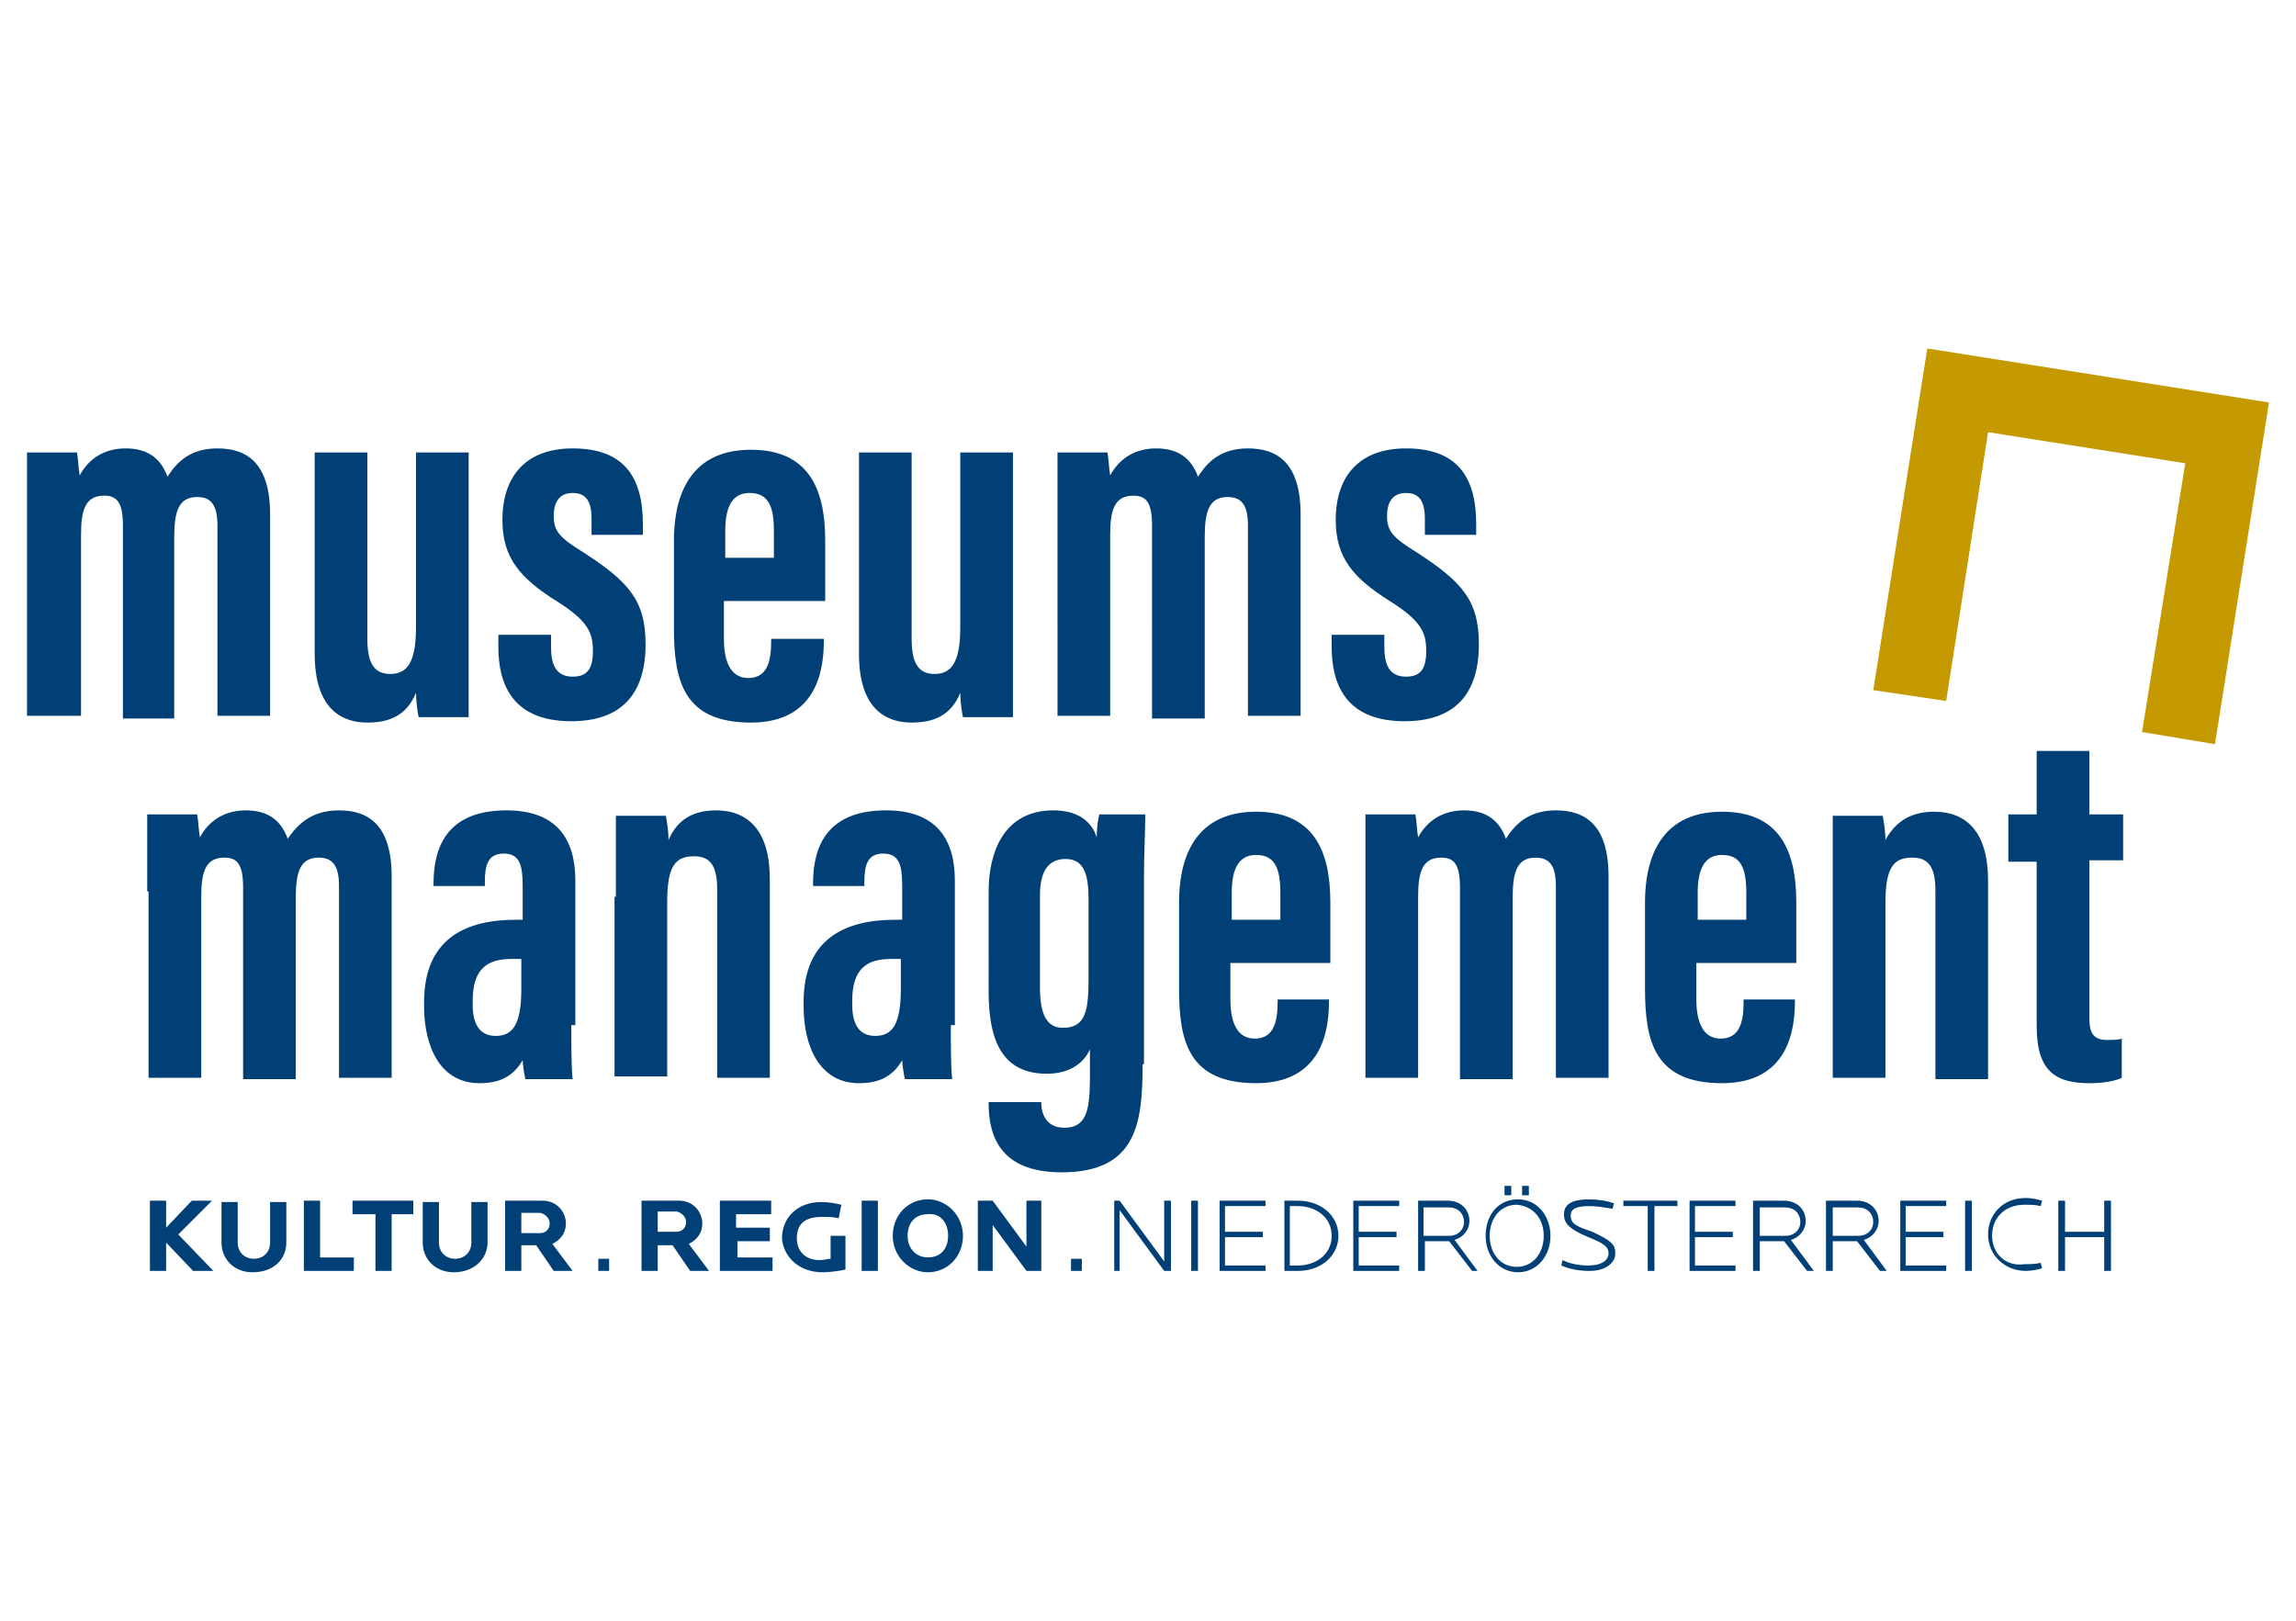 <svg xmlns="http://www.w3.org/2000/svg" width="170" height="120" viewBox="0 0 170 120"><path fill="#004077" d="M15.8 94.1l-2.6-2.7 2.5-2.5h-1.5l-1.9 2v-2h-1.2v5.2h1.2V92l2 2.1h1.5zm5.4-2.1v-3H20v3c0 .7-.5 1.2-1.2 1.2s-1.2-.5-1.2-1.2v-3h-1.2v3c0 1.2.9 2.2 2.3 2.2 1.6 0 2.5-1 2.5-2.2m5 1.1h-2.5v-4.2h-1.2v5.2h3.7v-1zm2.7-3.2h1.7v-1h-4.5v1h1.7v4.2H29v-4.2zm7.2 2.1v-3h-1.2v3c0 .7-.5 1.2-1.2 1.2s-1.2-.5-1.2-1.2v-3h-1.2v3c0 1.2.9 2.2 2.3 2.2 1.5 0 2.5-1 2.5-2.2m4.6-1.4c0 .4-.3.7-.7.7h-1.4v-1.5H40c.4.1.7.4.7.8m1.7 3.5l-1.5-2c.6-.3 1-.8 1-1.5 0-.9-.7-1.7-1.7-1.7h-2.8v5.2h1.2v-1.9h1.1l1.3 1.9h1.4zm1.9 0h.8v-.9h-.8v.9zm6.5-3.6c0 .4-.3.7-.7.7h-1.4v-1.5h1.4c.4.1.7.4.7.8m1.7 3.6l-1.5-2c.6-.3 1-.8 1-1.5 0-.9-.7-1.7-1.7-1.7h-2.8v5.2h1.2v-1.9h1.1l1.3 1.9h1.4zm.9 0h3.8v-1h-2.6v-1.2H57v-1h-2.5v-1h2.6v-1h-3.8v5.2zm7.5.1c.5 0 1.3-.1 1.7-.2v-2.5h-1.1v1.7c-.2 0-.5.1-.8.1-1.1 0-1.7-.7-1.7-1.6 0-1.1.6-1.6 1.9-1.6.4 0 .8 0 1.2.1l.2-1c-.4-.1-1-.2-1.5-.2-1.7 0-2.9 1.1-2.9 2.7.1 1.3 1.2 2.5 3 2.5m2.9-.1H65v-5.2h-1.2v5.2zm6.4-2.6c0 .9-.5 1.6-1.5 1.6-.9 0-1.5-.7-1.5-1.6 0-.9.5-1.6 1.5-1.6.9-.1 1.5.6 1.5 1.6m1.1 0c0-1.5-1.2-2.7-2.6-2.7-1.5 0-2.6 1.2-2.6 2.7s1.2 2.7 2.6 2.7c1.5 0 2.6-1.2 2.6-2.7m4.7 2.6h1.1v-5.2H76v3.4l-2.5-3.4h-1.1v5.2h1.1v-3.4l2.5 3.4zm3.3 0h.8v-.9h-.8v.9zm6.9 0h.5v-5.2h-.5v4.5l-3.3-4.5h-.4v5.2h.4v-4.5l3.3 4.5zm2 0h.5v-5.2h-.5v5.2zm2.1 0h3.4v-.4h-3v-2.1h2.8v-.4h-2.8v-1.9h3v-.4h-3.4v5.2zm8.3-2.6c0 1.4-1.2 2.2-2.5 2.2h-.6v-4.4h.6c1.3 0 2.5.8 2.5 2.2m.5 0c0-1.5-1.3-2.6-3-2.6h-1v5.2h1c1.7 0 3-1.1 3-2.6m1.1 2.6h3.4v-.4h-3v-2.1h2.8v-.4h-2.8v-1.9h3v-.4h-3.4v5.2zm7.1-2.6h-1.9v-2.1h1.9c.6 0 1.1.4 1.1 1.1 0 .5-.4 1-1.1 1m2.1 2.6l-1.7-2.3c.7-.2 1.1-.8 1.1-1.4 0-.8-.6-1.5-1.6-1.5H105v5.2h.5v-2.2h1.8l1.7 2.2h.4zm2-5.6h.5v-.7h-.5v.7zm1.3 0h.5v-.7h-.5v.7zm1.6 3c0 1.3-.8 2.3-2 2.3s-2-1-2-2.3c0-1.3.8-2.3 2-2.3 1.2.1 2 1 2 2.3m.5 0c0-1.5-1-2.7-2.4-2.7-1.5 0-2.4 1.2-2.4 2.7 0 1.5 1 2.7 2.4 2.7s2.4-1.2 2.4-2.7m1.5-1.5c0-.5.4-.7 1.4-.7.5 0 1.1.1 1.7.2l.1-.4c-.5-.2-1.3-.3-1.8-.3-1.2 0-1.9.3-1.9 1.1 0 .7.4 1.1 1.8 1.7 1.3.5 1.5.8 1.5 1.2 0 .5-.5.9-1.5.9-.6 0-1.3-.1-1.9-.4l-.1.4c.7.3 1.4.4 2.1.4 1.2 0 1.9-.6 1.9-1.3 0-.6-.2-.9-1.7-1.6-1.2-.4-1.6-.6-1.6-1.2m6.1-.7h1.8v-.4h-4v.4h1.8v4.8h.5v-4.8zm2.7 4.8h3.4v-.4h-3v-2.1h2.8v-.4h-2.8v-1.9h3v-.4h-3.4v5.2zm7.1-2.6h-1.9v-2.1h1.9c.6 0 1.1.4 1.1 1.1 0 .5-.4 1-1.1 1m2.1 2.6l-1.7-2.3c.7-.2 1.1-.8 1.1-1.4 0-.8-.6-1.5-1.6-1.5h-2.3v5.2h.5v-2.2h1.8l1.7 2.2h.5zm3.3-2.6h-1.9v-2.1h1.9c.6 0 1.1.4 1.1 1.1 0 .5-.4 1-1.1 1m2.1 2.6l-1.7-2.3c.7-.2 1.1-.8 1.1-1.4 0-.8-.6-1.5-1.6-1.5h-2.3v5.2h.5v-2.2h1.8l1.7 2.2h.5zm1 0h3.4v-.4h-3v-2.1h2.8v-.4h-2.8v-1.9h3v-.4h-3.4v5.2zm4.8 0h.5v-5.2h-.5v5.2zm2-2.6c0-1.4 1-2.3 2.4-2.3.4 0 .8 0 1.2.1l.1-.4c-.3-.1-.8-.2-1.2-.2-1.7 0-2.8 1.2-2.8 2.7 0 1.5 1.2 2.7 2.8 2.7.4 0 .9-.1 1.2-.2l-.1-.4c-.4.1-.8.1-1.2.1-1.3.2-2.4-.7-2.4-2.1m8.8 2.6v-5.2h-.5v2.3h-2.9v-2.3h-.5v5.2h.5v-2.5h2.9v2.5h.5zM10.9 66v-5.7h3.7c.1.6.1 1.1.2 1.7.7-1.3 1.9-2 3.4-2 1.6 0 2.6.7 3.1 2.1.7-1 1.7-2.1 3.8-2.1 2.2 0 3.9 1.1 3.9 4.9v14.9h-3.9V65.6c0-1.4-.4-2.1-1.5-2.1-1.4 0-1.7 1.1-1.7 3v13.4H18V65.7c0-1.8-.5-2.2-1.4-2.2-1.4 0-1.7 1.1-1.7 2.9v13.4H11V66zM42.3 75.9c0 1.2 0 3.2.1 4h-3.5c-.1-.4-.2-1.2-.2-1.4-.7 1.2-1.7 1.7-3.2 1.7-2.9 0-4.1-2.7-4.1-5.7v-.3c0-4.8 3.2-6.1 6.8-6.1h.5v-2.5c0-1.5-.2-2.4-1.4-2.4s-1.4.9-1.4 2.1v.3h-3.8v-.2c0-2.8 1.1-5.4 5.4-5.4 3.7 0 5.1 2.1 5.1 5.2v10.7zM38.5 71h-.6c-1.8 0-2.9.7-2.9 3.1v.3c0 1.4.5 2.3 1.7 2.3 1.3 0 1.9-.9 1.9-3.5V71zM45.6 66.4v-6h3.7c.1.5.2 1.2.2 1.8C50 61 51 60 53 60c2.4 0 4 1.5 4 5.1v14.7h-3.9v-14c0-1.8-.6-2.4-1.7-2.4-1.4 0-2 .7-2 3.4v12.9h-3.9V66.4zM70.4 75.9c0 1.2 0 3.2.1 4H67c-.1-.4-.2-1.2-.2-1.4-.7 1.2-1.7 1.7-3.2 1.7-2.9 0-4.1-2.7-4.1-5.7v-.3c0-4.8 3.2-6.1 6.8-6.1h.5v-2.5c0-1.5-.2-2.4-1.4-2.4s-1.4.9-1.4 2.1v.3h-3.8v-.2c0-2.8 1.1-5.4 5.4-5.4 3.7 0 5.1 2.1 5.1 5.2v10.7zM66.6 71H66c-1.8 0-2.9.7-2.9 3.1v.3c0 1.4.5 2.3 1.7 2.3 1.3 0 1.9-.9 1.9-3.5V71zM84.6 78.8c0 4.3-.4 8-6 8-4.7 0-5.4-2.9-5.4-5.1v-.1h3.9v.1c0 .5.2 1.8 1.7 1.8 1.6 0 1.9-1.2 1.9-3.7v-2.1c-.5 1.1-1.6 1.8-3.2 1.8-3.5 0-4.3-2.8-4.3-6.1V66c0-2.7 1-6 4.8-6 2 0 2.9 1 3.2 2 0-.6.1-1.4.2-1.7h3.4c0 1.2-.1 2.8-.1 4.9v13.6zM77 73.1c0 2 .5 3 1.7 3 1.7 0 1.9-1.3 1.9-3.7v-5.7c0-1.7-.2-3.1-1.7-3.1-1.2 0-1.9.8-1.9 2.7v6.8zM91.1 71.2V74c0 1.5.4 2.9 1.8 2.9 1.5 0 1.7-1.4 1.7-2.8V74h3.8v.1c0 2-.4 6.1-5.4 6.1s-5.7-3.1-5.7-7v-6.4c0-2.7.8-6.7 5.7-6.7 4.2 0 5.5 2.8 5.5 6.7v4.5h-7.4zm3.7-3.1v-2c0-1.8-.4-2.8-1.8-2.8-1.2 0-1.8.9-1.8 2.8v2h3.6zM101.1 66v-5.7h3.7c.1.6.1 1.1.2 1.7.7-1.3 1.9-2 3.4-2 1.6 0 2.6.7 3.1 2.1.7-1.1 1.7-2.1 3.7-2.1 2.2 0 3.9 1.1 3.9 4.9v14.9h-3.9V65.6c0-1.4-.4-2.1-1.5-2.1-1.4 0-1.7 1.1-1.7 3v13.4h-3.9V65.7c0-1.8-.5-2.2-1.4-2.2-1.4 0-1.7 1.1-1.7 2.9v13.4h-3.9V66zM125.6 71.2V74c0 1.5.4 2.9 1.8 2.9 1.5 0 1.7-1.4 1.7-2.8V74h3.8v.1c0 2-.4 6.1-5.4 6.1s-5.7-3.1-5.7-7v-6.4c0-2.7.8-6.7 5.7-6.7 4.2 0 5.5 2.8 5.5 6.7v4.5h-7.4zm3.7-3.1v-2c0-1.8-.4-2.8-1.8-2.8-1.2 0-1.8.9-1.8 2.8v2h3.6zM135.7 66.4v-6h3.7c.1.5.2 1.2.2 1.8.6-1.1 1.6-2.1 3.6-2.1 2.4 0 4 1.5 4 5.1v14.7h-3.9v-14c0-1.8-.6-2.4-1.7-2.4-1.4 0-2 .7-2 3.4v12.9h-3.9V66.4zM148.7 60.3h2.1v-4.7h3.9v4.7h2.5v3.4h-2.5v11.6c0 .9.1 1.7 1.3 1.7.3 0 .9 0 1.1-.1v2.9c-.6.3-1.6.4-2.4.4-2.4 0-3.9-.8-3.9-4.2V63.8h-2.1v-3.5zM2 39.2v-5.7h3.7c.1.6.1 1.1.2 1.7.7-1.3 1.9-2 3.4-2 1.6 0 2.6.7 3.1 2.1.7-1.1 1.7-2.1 3.7-2.1 2.2 0 3.9 1.1 3.9 4.9V53h-3.9V38.9c0-1.4-.4-2.1-1.5-2.1-1.4 0-1.7 1.1-1.7 3v13.4H9.1V38.9c0-1.8-.5-2.2-1.4-2.2-1.4 0-1.7 1.1-1.7 2.9V53H2V39.2zM34.7 47.4v5.7H31c-.1-.4-.2-1.3-.2-1.8-.7 1.7-2 2.2-3.6 2.2-1.8 0-3.9-.9-3.9-5.1V33.5h3.9v13.8c0 1.8.5 2.6 1.7 2.6s1.9-.8 1.9-3.4v-13h3.9v13.9zM40.8 47v.9c0 1.2.3 2.2 1.6 2.2 1.1 0 1.5-.6 1.5-1.9 0-1.3-.3-2.2-2.7-3.7-2.7-1.7-4-3.2-4-6 0-3.3 1.8-5.3 5.2-5.3 3.7 0 5.2 2 5.2 5.6v.8h-3.8v-1.2c0-1.4-.5-1.9-1.4-1.9-1 0-1.4.7-1.4 1.7 0 1.1.4 1.6 2.2 2.7 3.4 2.2 4.6 3.6 4.6 6.8 0 3.7-1.8 5.7-5.5 5.7-4.4 0-5.4-2.8-5.4-5.5V47h3.9zM53.6 44.4v2.9c0 1.5.4 2.9 1.8 2.9 1.5 0 1.7-1.4 1.7-2.8v-.1H61v.1c0 2-.4 6.1-5.4 6.1s-5.7-3.1-5.7-7V40c0-2.7.8-6.7 5.7-6.7 4.2 0 5.5 2.8 5.5 6.7v4.5h-7.5zm3.7-3.1v-2c0-1.8-.4-2.8-1.8-2.8-1.2 0-1.8.9-1.8 2.8v2h3.6zM75 47.4v5.7h-3.7c-.1-.4-.2-1.3-.2-1.8-.7 1.7-2 2.2-3.6 2.2-1.8 0-3.9-.9-3.9-5.1V33.5h3.9v13.8c0 1.8.5 2.6 1.7 2.6s1.9-.8 1.9-3.4v-13H75v13.9zM78.3 39.2v-5.7H82c.1.6.1 1.1.2 1.7.7-1.3 1.9-2 3.4-2 1.6 0 2.6.7 3.1 2.1.7-1.1 1.7-2.1 3.7-2.1 2.2 0 3.9 1.1 3.9 4.9V53h-3.9V38.9c0-1.4-.4-2.1-1.5-2.1-1.4 0-1.7 1.1-1.7 3v13.4h-3.9V38.9c0-1.8-.5-2.2-1.4-2.2-1.4 0-1.7 1.1-1.7 2.9V53h-3.9V39.2zM102.5 47v.9c0 1.2.3 2.2 1.6 2.2 1.1 0 1.5-.6 1.5-1.9 0-1.3-.3-2.2-2.7-3.7-2.7-1.7-4-3.2-4-6 0-3.3 1.8-5.3 5.2-5.3 3.7 0 5.2 2 5.2 5.6v.8h-3.8v-1.2c0-1.4-.5-1.9-1.4-1.9-1 0-1.4.7-1.4 1.7 0 1.1.4 1.6 2.2 2.7 3.4 2.2 4.6 3.6 4.6 6.8 0 3.7-1.8 5.7-5.5 5.7-4.4 0-5.4-2.8-5.4-5.5V47h3.9z"/><path fill="#C59A00" d="M164 55.1l-5.4-.9 3.2-19.9-14.6-2.3-3.1 19.9-5.4-.8 4-25.3 25.3 4z"/></svg>